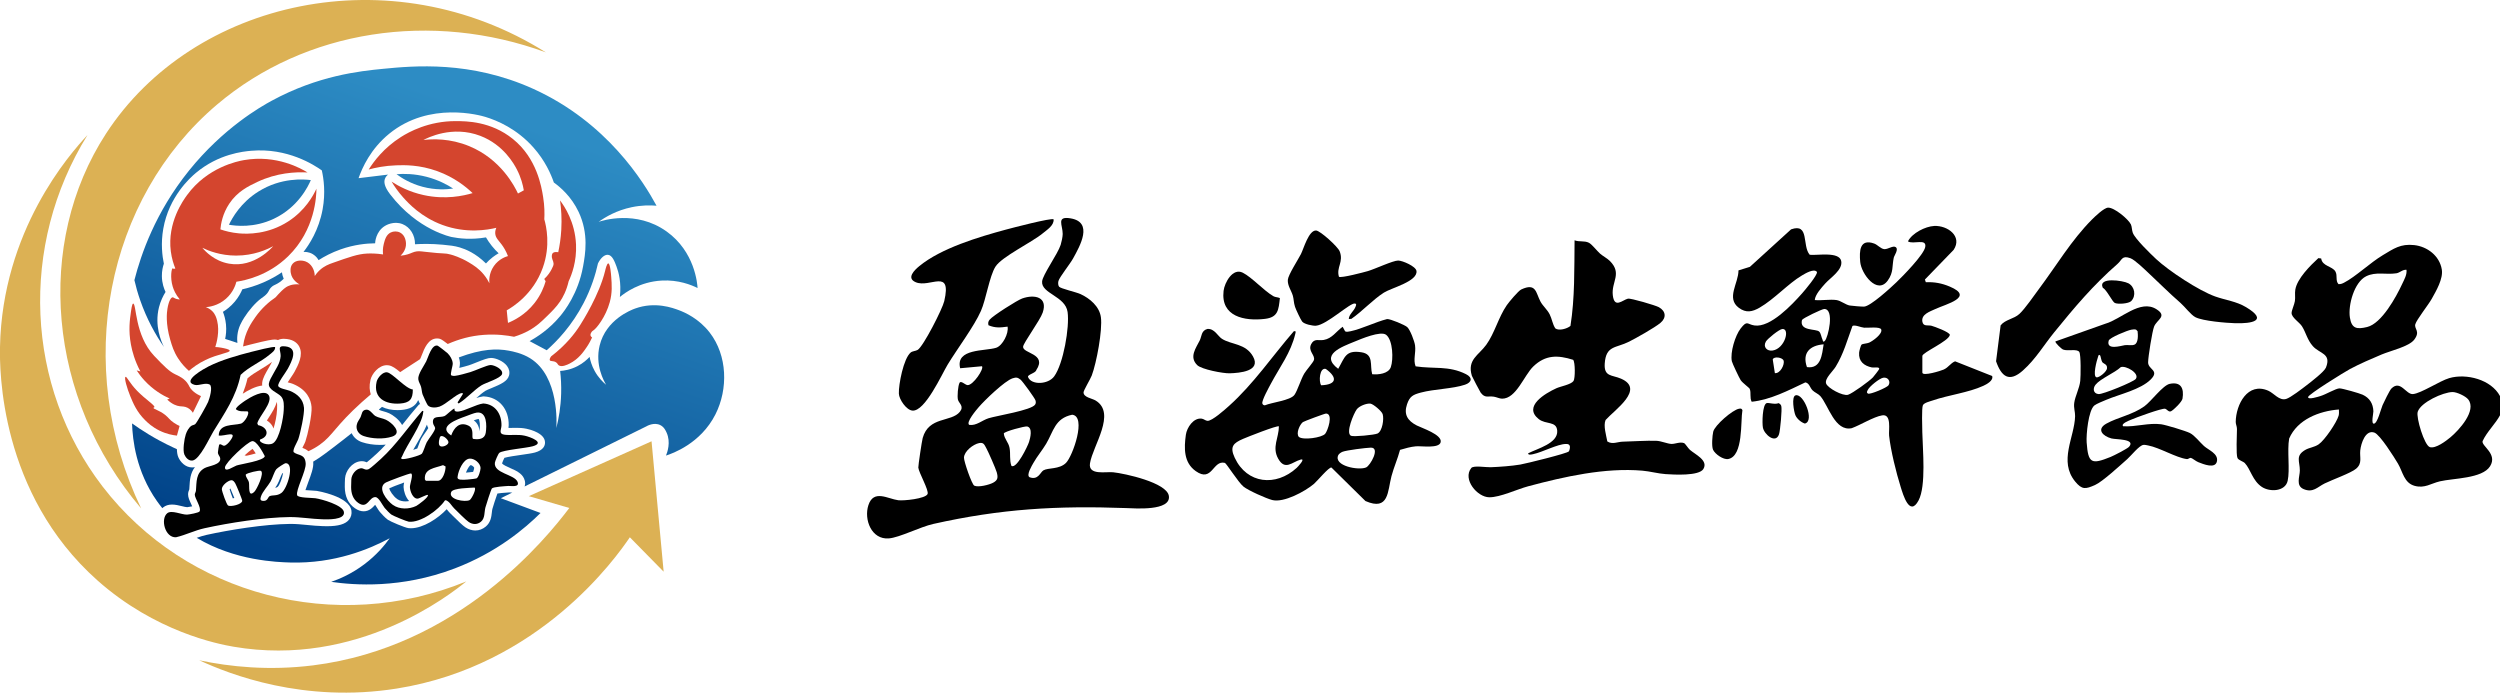 <?xml version="1.0" encoding="utf-8"?>
<!-- Generator: Adobe Illustrator 16.0.0, SVG Export Plug-In . SVG Version: 6.00 Build 0)  -->
<!DOCTYPE svg PUBLIC "-//W3C//DTD SVG 1.1//EN" "http://www.w3.org/Graphics/SVG/1.1/DTD/svg11.dtd">
<svg version="1.1" xmlns="http://www.w3.org/2000/svg" xmlns:xlink="http://www.w3.org/1999/xlink" x="0px" y="0px"
	 width="2026.09px" height="561.352px" viewBox="0 0 2026.09 561.352" enable-background="new 0 0 2026.09 561.352"
	 xml:space="preserve">
<g id="圖層_2" display="none">
	
		<rect x="-952.542" y="-1960.795" display="inline" fill="#3E6DB0" stroke="#000000" stroke-miterlimit="10" width="3856.537" height="4563.569"/>
</g>
<g id="图层_1">
	<g>
		<path d="M1488.289,243.166c3.589,0.507,7.625,3.941,10.84,4.432c2.053,0.313,9.658,0.971,11.563,0.891
			c5.244-0.22,21.656-15.348,26.158-19.652c5.293-5.06,22.338-22.429,23.44-28.708c1.271-7.243-9.7-1.728-14.023-4.52
			c3.274-6.615,14.022-12.111,21.262-12.479c10.797-0.548,23.103,8.338,15.759,19.388l-23.272,24.026l0.732,2.183
			c7.024-0.302,12.991,0.836,19.379,3.519c20.443,8.583-3.106,14.203-11.713,18.225c-4.463,2.085-11.431,4.269-10.467,10.14
			c0.708,4.318,4.655,2.652,7.425,3.407c2.43,0.662,14.681,5.119,14.866,7.394c-0.8,5.064-22.289,14.241-22.289,17.059v13.457
			c0,3.318,15.195-1.458,17.328-2.442c4.035-1.861,5.309-5.038,9.186-6.663l30.045,11.909c1.253,3.666-4.431,6.702-7.138,7.946
			c-12.147,5.582-28.288,7.44-41.119,11.89c-2.124,0.736-6.897,1.822-7.855,3.822c-1.092,2.279-0.563,18.15-0.483,22.019
			c0.278,13.611,3.229,43.37-3.056,55.188c-7.256,13.642-12.562-4.843-14.432-10.821c-3.687-11.783-8.122-29.588-9.429-41.724
			c-0.483-4.48,2.23-17.739-5.622-16.435c-6.918,1.149-17.753,7.914-24.702,10.409c-13.656,2.813-18.714-18.289-25.403-26.021
			c-1.542-1.782-4.694-2.983-6.338-4.69c-2.226-2.312-2.502-5.759-5.807-6.428c-13.919,6.558-28.053,14.044-43.485,15.703
			c-1.778-3.21-0.288-7.242-1.605-10.444c-0.42-1.02-5.733-4.662-7.345-7.088c-1.12-1.687-6.816-13.706-7.145-15.31
			c-1.444-7.065,2.656-20.767,7.151-26.549c5.431-6.985,5.151-3.356,11.131-2.445c12.938,1.971,30.568-16.904,38.61-25.957
			c2.223-2.501,12.772-14.99,12.083-17.419c-2.36-3.104-9.516,1.285-12.247,2.901c-10.979,6.495-22.433,19.249-34.166,26.006
			c-5.965,3.436-10.994,4.559-16.909,0.153c-10.449-7.784-0.226-19.909-0.277-30.304l9.255-2.884l33.372-30.382
			c15.115-5.383,8.749,13.347,15.131,20.616c5.918,0.671,23.878-2.846,25.497,5.049c1.461,7.126-8.646,13.434-12.888,18.163
			c-3.039,3.389-8.274,9.122-8.526,13.47C1476.243,243.713,1482.992,242.417,1488.289,243.166z M1478.837,276.355
			c2.737-2.561,8.207-26.019-0.441-25.941c-1.744,0.016-17.267,7.427-17.997,8.894c-2.321,9.291,11.41,6.954,13.945,9.438
			c1.45,1.421,1.724,4.553,2.626,6.341C1477.333,275.804,1477.256,277.833,1478.837,276.355z M1508.725,279.258
			c0.883-0.735,4.457-0.839,6.074-1.563c3.027-1.354,11.003-7.063,9.828-10.653c-0.833-2.543-10.935-1.219-13.858-1.457
			c-2.599-0.212-7.698-2.632-9.484-1.4c-4.193,11.388-7.192,22.609-13.624,33.078c-2.264,3.685-8.934,9.457-7.753,13.439
			c1.112,3.754,13.704,10.54,17.854,9.223c3.592-1.14,17.259-11.05,20.094-14.056c0.774-0.821,4.775-6.003,5.028-6.649
			c0.882-2.258-4.231-1.099-5.754-1.41c-6.436-1.313-10.983-4.939-10.438-12.018
			C1506.788,284.536,1507.995,279.866,1508.725,279.258z M1444.412,266.639c-2.534,0.23-11.914,7.854-13.244,10.116
			c-2.606,4.434,0.912,8.039,5.452,7.325C1446.612,282.508,1450.916,266.046,1444.412,266.639z M1477.949,279.056
			c-11.153,0.87-17.589,6.949-13.537,18.456C1475.882,299.162,1476.618,287.214,1477.949,279.056z M1438.414,302.371
			c4.173,0.662,8.146-6.846,7.063-10.156c-0.831-2.54-7.877-3.663-8.783-0.92L1438.414,302.371z M1526.269,306.109
			c-3.073,0.503-11.295,7.108-12.575,9.965c-0.517,1.153-1.264,2.005,0.209,2.905c1.604,0.98,15.507-4.9,16.63-6.738
			C1532.461,309.084,1530.076,305.486,1526.269,306.109z"/>
		<path d="M1938.095,314.862c7.381-7.314,11.712,4.922,17.393,4.512c6.514-0.47,21.777-10.687,29.447-12.923
			c13.914-4.056,34.03,1.143,41.155,14.555c3.467,6.526,3.505,8.848,0.194,15.203c-3.794,7.282-10.791,13.612-14.308,21.319
			c-1.005,4.01,12.369,10.268,6.07,20.345c-6.294,10.069-29.813,9.652-40.637,12.206c-7.314,1.726-12.269,5.864-20.389,3.7
			c-8.727-2.326-9.67-11.367-13.628-18.056c-3.014-5.093-14.523-23.448-19.063-25.111c-7.281-2.666-10.891,8.801-11.479,14.365
			c-0.608,5.755,1.855,10.434-3.364,14.87c-4.179,3.553-19.264,8.884-25.504,11.96c-5.806,2.862-9.409,7.815-17.038,4.575
			c-6.588-2.799-3.074-10.142-3.069-15.074c0.007-7.427-3.806-11.897,4.408-16.684c3.271-1.906,7.32-2.119,10.852-4.518
			c4.846-3.291,14.606-17.716,16.167-23.195c0.47-1.65,0.245-3.372,0.235-5.045c-15.887,1.212-33.666,8.063-40.318,23.557
			c-1.751,9.704,0.762,25.459-1.216,34.282c-1.938,8.645-14.312,9.257-20.877,4.935c-7.585-4.994-9.124-14.303-13.814-19.314
			c-1.28-1.368-5.069-2.288-5.962-4.119c-1.288-2.641-0.459-19.175-0.431-23.547c0.013-2.037-1.028-3.912-1.005-5.718
			c0.183-14.271,9.786-32.541,26.325-25.315c4.735,2.068,8.864,8.319,14.53,6.698c3.578-1.023,13.256-8.533,16.735-11.204
			c3.442-2.644,14.207-10.907,15.53-14.235c4.603-11.57-5.099-11.12-10.624-17.36c-4.58-5.173-5.589-11.072-8.825-16.135
			c-2.053-3.213-8.371-7.007-8.403-10.688c-0.019-2.101,2.245-6.795,2.689-9.715c0.458-3.013-0.191-6.122,0.331-9.263
			c1.489-8.96,12.177-19.559,18.673-25.527l2.3,0.294c0.837,6.346,9.087,6.207,11.532,10.561c1.875,3.339-0.156,7.391,2.476,10.201
			c1.732,0.155,3.057-0.404,4.547-1.17c9.221-4.736,21.328-16.286,31.452-22.326c8.836-5.272,14.314-9.315,25.291-8.133
			c10.76,1.158,20.638,8.721,22.459,19.789c1.236,7.512-4.577,17.356-8.257,23.923c-2.633,4.699-12.188,16.741-13.219,20.435
			c-1.078,3.861,4.347,5.646-0.866,12.515c-4.273,5.629-19.294,8.987-26.419,12.005c-8.502,3.602-17.543,7.455-25.667,11.797
			c-4.253,2.273-33.881,20.58-33.938,22.708c-0.067,2.476,8.402-0.352,9.8-0.751c4.453-1.273,12.689-6.256,15.636-6.292
			c2.265-0.027,16.262,3.97,18.755,5.129c5.648,2.625,8.47,7.119,8.722,13.417c0.071,1.771-2.041,10.159,0.414,10.063
			c2.91-0.115,5.78-12.249,7.036-15.024C1932.081,325.79,1936.623,316.32,1938.095,314.862z M1950.321,218.67
			c-3.192-0.361-5.298,2.367-8.222,2.816c-8.504,1.307-16.566-1.503-24.488,2.42c-9.687,4.797-14.738,23.409-13.186,33.384
			c1.413,9.08,5.591,9.774,14.005,7.728c11.775-2.865,23.47-24.291,28.417-34.956
			C1948.517,226.459,1950.757,222.762,1950.321,218.67z M1987.607,317.726c-7.621,0.115-25.736,8.304-28.208,16.012
			c-1.45,4.525,5.364,27.305,9.877,28.643c4.662,1.381,13.015-4.956,16.625-7.956c6.898-5.734,21.554-21.671,14.422-30.727
			C1998.209,321.012,1991.026,317.674,1987.607,317.726z"/>
		<path d="M1140.464,265.082c2.37,2.121,5.882,11.462,6.33,14.761c0.855,6.297-1.655,11.57,0.457,17.045
			c14.612,2.251,26.841-0.698,40.83,6.34c5.574,2.804,4.76,6.651-0.753,8.532c-9.863,3.364-25.113,3.506-35.835,6.398
			c-6.331,1.708-8.984,2.98-11.177,9.473c-2.782,8.238,0.394,13.333,7.895,17.185c3.967,2.038,20.787,7.446,19.36,13.549
			c-1.247,5.335-15.447,2.958-20.08,3.345c-4.264,0.355-8.753,1.694-12.851,2.873c-1.915,7.246-5.011,14.076-6.94,21.333
			c-3.209,12.072-1.896,28.493-21.078,20.146l-27.585-27.177c-2.115-0.413-11.566,11.09-14.23,13.337
			c-7.17,6.048-24.419,15.427-33.757,13.011c-4.821-1.247-19.386-7.717-23.268-10.866c-4.208-3.413-13.904-18.931-15.094-19.233
			c-9.886-2.508-10.125,16.187-23.575,6.693c-9.872-6.968-9.554-18.615-8.048-29.451c0.824-5.935,6.245-14.013,12.856-13.095
			c1.677,0.232,3.075,1.667,4.635,1.779c3.744,0.27,14.271-9.224,17.478-12.095c19.99-17.898,35.092-40.408,52.582-60.56
			c1.891-0.352,1.474,0.713,1.161,2.053c-3.585,15.346-12.606,26.962-19.754,40.397c-1.522,2.86-7.669,13.902-6.96,16.176
			c0.282,0.906,1.115,1.518,2.094,1.435c5.462-2.35,20.678-3.915,23.919-8.462c2.474-3.471,5.129-12.482,7.915-17.219
			c1.638-2.784,7.334-9.117,7.872-11.027c1.159-4.123-5.151-7.269-2.203-12.922c2.523-4.837,6.125-2.636,10.138-3.335
			c6.848-1.193,10.001-6.856,15.359-10.687l1.966,3.684c1.052,0.682,3.106,0.215,4.312-0.033c9.046-1.862,20.395-7.555,29.715-9.899
			C1126.762,258.384,1138.523,263.345,1140.464,265.082z M1123.396,271.359c-4.408-3.496-20.509,3.402-25.794,5.573
			c-9.935,4.081-28.378,10.564-13.071,21.968c5.412-9.326,5.905-15.423,18.844-13.399c10.23,1.6,6.66,10.541,8.693,17.781
			c4.992,0.492,13.208-0.349,15.115-5.795C1129.349,291.306,1128.919,275.74,1123.396,271.359z M1070.736,312.242
			c12.506-0.474,13.518-6.188,3.754-13.244C1069.368,297.641,1068.614,309.304,1070.736,312.242z M1110.643,327.12
			c-3.132-0.4-9.124,1.94-11.116,4.662c-2.358,3.221-9.235,19.141-4.64,21.392c2.011,0.985,19.178-0.69,21.533-1.84
			c3.913-1.91,5.364-11.778,4.137-15.704C1119.787,333.167,1112.951,327.416,1110.643,327.12z M1073.96,351.576
			c2.028-2.373,6.856-16.23,0.713-16.427c-1-0.032-17.97,6.317-18.76,6.93c-2.553,1.976-5.808,9.155-3.27,12.002
			C1055.916,356.886,1071.223,354.778,1073.96,351.576z M1036.464,345.552c-1.049-1.12-25.893,8.75-28.979,10.092
			c-7.846,3.413-11.095,6.186-6.823,15.328c9.957,21.313,33.432,23.559,50.2,8.229c0.697-0.638,7.778-8.005,3.168-6.713
			c-6.869,1.923-12.571,9.181-18.149-0.784C1030.668,362.395,1036.433,354.824,1036.464,345.552z M1110.906,362.783
			c-4.019,0.116-19.473,2.06-22.821,3.333c-1.175,0.447-3.003,1.651-3.519,2.772c-4.014,8.726,16.551,12.558,22.552,9.945
			C1110.585,377.323,1118.876,362.553,1110.906,362.783z"/>
		<path d="M1302.624,357.754c4.065,2.671,8.375,0.295,12.423,0.194c8.402-0.209,19.354-0.968,27.293-0.705
			c3.988,0.132,8.957,2.434,12.31,2.54c2.978,0.094,6.692-1.884,10.103-0.701c1.069,0.371,3.261,4.144,4.824,5.497
			c4.487,3.887,15.082,8.561,10.894,15.52c-3.499,5.813-24.005,4.585-30.595,4.144c-5.979-0.401-12.728-2.27-18.82-2.793
			c-30.288-2.603-63.332,4.839-92.572,12.657c-8.971,2.398-22.628,8.969-31.506,8.913c-9.764-0.062-21.856-14.612-14.606-23.723
			c1.788-2.248,11.838-0.492,15.601-0.632c7.364-0.274,16.911-0.958,24.145-2.169c4.342-0.728,38.133-9.026,39.341-10.665
			c0.624-0.845,1.109-3.396,0.785-4.427c-0.576-1.521-1.792-1.586-3.169-1.585c-6.682,0.003-19.016,6.692-26.59,8.263
			c-0.948,0.196-4.168,1.053-3.996-0.701c7.437-3.843,24.266-8.061,23.544-18.289c-0.57-8.077-9.192-4.812-15.021-9.468
			c-12.856-10.27,5.335-20.834,14.33-24.958c3.41-1.563,11.756-2.95,13.871-5.856c1.448-1.988,1.455-15.47-0.295-17.206
			c-12.444-3.931-22.384-4.094-32.244,5.369c-7.566,7.262-13.854,26.199-25.344,26.136c-2.035-0.011-4.467-1.279-6.672-1.614
			c-4.802-0.728-7.125,1.497-10.716-3.374c-0.592-0.802-6.871-12.83-7.091-13.562c-3.928-13.081,5.5-16.629,11.627-25.071
			c6.859-9.451,9.883-22.31,16.676-32.14c1.812-2.622,9.357-11.636,11.684-12.73c12.207-5.742,11.802,2.671,15.607,9.764
			c1.984,3.698,5.435,6.387,7.463,10.376c1.877,3.691,2.283,7.896,4.574,11.378c2.903,2.224,9.623,0.277,12.275-1.993
			c3.609-22.708,3.075-46.311,3.329-69.386c3.844,1.505,7.951,0.123,11.623,1.993c2.5,1.273,6.512,6.602,9.038,8.804
			c2.42,2.109,5.865,3.832,8.043,6.044c10.057,10.213,0.985,16.735,2.29,27.742c1.304,10.992,7.876,3.782,12.239,2.715
			c2.222-0.543,22.464,5.432,25.103,6.915c5.694,3.199,6.277,8.605,1.157,12.803c-4.82,3.951-19.288,12.071-25.279,15.11
			c-10.732,5.443-18.782,2.903-19.767,17.799c-0.714,10.811,5.888,9.058,13.138,12.186c19.821,8.552-5.163,25.328-12.445,33.529
			C1299.239,344.956,1301.765,352.9,1302.624,357.754z"/>
		<path d="M858.328,232.349c1.312,1.579,13.789,4.36,17.345,5.987c7.551,3.456,15.324,9.991,16.522,18.708
			c1.439,10.477-3.531,37.028-7.403,47.296c-1.105,2.93-6.654,12.024-6.654,13.688c0.001,3.995,6.926,4.859,9.696,6.516
			c17.196,10.284-2.218,36.661-4.47,50.931c-1.575,9.984,12.834,6.647,18.763,7.268c9.285,0.971,43.565,8.344,45.167,19.201
			c1.828,12.391-27.485,10.081-34.826,9.816c-55.895-2.013-101.191,0.556-156.092,12.862c-10.728,2.404-27.362,11.038-36.044,11.727
			c-14.062,1.116-20.351-15.302-16.548-26.945c4.247-13.003,15.713-5.105,24.19-3.991c4.252,0.559,22.039-1.184,23.755-5.024
			c1.305-2.919-7.161-17.453-7.495-21.442c-0.121-1.442,2.869-21.536,3.549-23.979c4.913-17.66,23.209-12.693,30.089-21.191
			c3.715-4.589-0.669-6.775-1.501-9.776c-0.716-2.584,0.027-11.5,1.278-13.761c1.145-2.069,4.565,1.706,6.421,1.869
			c4.507,0.395,13.684-13.333,11.758-15.294l-17.678,1.631c-3.961-16.177,20.21-13.732,29.144-16.588
			c5.272-1.686,10.379-11.765,9.274-17.142c-5.698,0.793-10.007,1.231-15.468-1.117c-0.45-1.812-0.251-3.08,0.97-4.558
			c2.653-3.21,22.261-15.698,26.375-17.149c10.114-3.569,20.888-1.179,16.616,11.412c-2.178,6.419-15.592,24.459-15.898,27.637
			c-0.545,5.655,19.639,5.481,10.706,18.942c-0.494,2.56-7.485,3.703-6.695,5.711c2.622,6.662,16.285,6.138,21.185-0.572
			c7.429-10.174,12.558-39.811,10.868-52.118c-1.78-12.968-21.539-14.926-20.662-24.828c0.48-5.426,12.668-22.182,15.041-29.62
			c0.713-2.236,1.628-6.518,1.648-8.801c0.063-7.14-5.532-14.684,6.412-12.681c18.515,3.105,7.75,22.102,1.979,32.538
			c-2.519,4.554-10.835,14.837-11.842,18.234C857.407,229.077,857.485,231.334,858.328,232.349z M785.54,344.346
			c5.816,0.82,10.277-3.708,15.679-5.404c6.433-2.02,34.793-6.461,37.686-11.06c0.739-1.175,0.622-2.114,0.292-3.385
			c-0.435-1.671-10.535-15.646-12.183-16.884c-2.384-1.791-3.397-1.958-6.339-1.025c-6.401,2.03-22.64,17.757-27.455,23.335
			C791.436,331.991,782.472,342.507,785.54,344.346z M863.929,375.134c5.435-5.428,16.87-37.851,4.98-39.019
			c-14.001,2.912-15.081,13.434-21.046,23.502c-3.126,5.276-7.41,10.288-10.349,15.552c-1.189,2.131-5.963,9.812-3.168,11.565
			c7.062,2.676,8.723-4.031,11.272-5.548C849.399,378.936,858.504,380.552,863.929,375.134z M819.692,377.551
			c4.18,2.807,13.22-16.024,14.274-19.383c0.997-3.178,3.183-11.438-1.522-12.544c-1.787-0.42-18.438,4.037-18.928,5.66
			c0.44,4.554,3.801,7.05,4.67,11.716C819.099,367.899,817.958,372.772,819.692,377.551z M793.487,359.094
			c-4.732,0.947-12.042,6.565-12.251,11.75c-0.12,2.987,6.361,21.793,8.361,22.755c3.226,1.552,12.04-0.653,15.253-2.379
			c3.956-2.124,4.079-4.321,2.931-8.521c-0.74-2.707-6.946-16.875-8.455-19.509C797.729,360.404,797.247,358.341,793.487,359.094z"
			/>
		<path d="M1747.415,209.963c10.252,9.564,34.504,25.552,47.812,30.297c8.586,3.062,17.089,3.896,25.088,8.697
			c18.27,10.968,4.7,13.397-8.794,12.995c-7.303-0.218-26.22-1.756-32.292-4.882c-3.643-1.875-8.61-8.551-12.073-11.566
			c-9.748-8.49-17.288-16.239-26.607-24.895c-3.198-2.969-10.475-10.063-13.994-11.343c-6.928-2.521-6.646,1.296-10.494,4.66
			c-19.832,17.338-34.567,34.882-51.134,55.239c-8.501,10.446-15.019,21.752-25.477,31.083c-11.072,9.878-17.4,5.131-21.764-7.46
			l3.699-29.125c3.822-4.772,10.752-5.1,15.23-9.259c4.687-4.354,11.778-14.813,15.932-20.368
			c13.966-18.676,26.198-39.376,42.748-56.018c2.578-2.592,9.851-9.581,13.13-9.732c5.065-0.235,16.549,9.385,18.537,13.59
			c0.896,1.894,0.717,4.667,1.564,6.874C1730.419,193.678,1743.073,205.912,1747.415,209.963z"/>
		<path d="M1725.479,362.086c5.575-6.533-10.51-5.751-14.278-6.754c-6.901-1.837-12.511-7.323-4.098-12.022
			c9.108-5.088,21.177-7.129,30.751-14.011c5.522-3.969,14.967-17.064,20.61-18.222c9.148-1.875,11.665,3.735,10.32,11.988
			c-0.425,2.606-7.148,9.147-9.265,10.211c-1.971,0.99-3.228-1.593-4.848-2.003c-2.433-0.615-24.056,7.29-27.814,8.979
			c-1.477,0.664-8.213,3.116-6.194,5.205c10.201,0.684,20.566-2.965,30.777-1.611c3.798,0.503,19.881,5.374,23.32,7.089
			c3.874,1.933,8.021,7.468,11.425,10.526c3.714,3.337,11.588,6.106,10.543,12.212c-1.145,6.692-11.147,2.458-15.205,0.874
			c-1.923-0.75-4.761-3.185-5.858-3.417c-1.262-0.268-2.028,1.106-3.492,0.914c-8.56-1.123-21.926-9.249-31.18-11.016
			c-1.298-0.248-2.509-0.581-3.86-0.461c-3.383,0.299-10.001,8.775-13.074,11.474c-5.971,5.242-20.053,18.339-26.225,21.058
			c-7.571,3.335-10.432,3.964-15.99-2.769c-13.679-16.57-0.541-35.98-0.112-53.018c0.088-3.496-1.254-6.623-0.708-10.761
			c0.722-5.473,4.25-11.789,4.891-17.885c0.381-3.628,0.659-21.394-0.803-23.451c-1.972-2.775-9.264-0.351-13.244-1.964
			c-1.191-0.483-6.367-5.388-6.127-6.52l40.532-14.378c12.566-3.479,28.208-20.117,41.396-11.742
			c9.085,5.77,0.348,8.367-1.906,14.043c-1.544,3.889-4.815,24.568-4.855,28.986c-0.054,5.974,9.57,6.379,2.159,13.868
			c-8.178,8.262-25.386,12.026-35.91,16.454c-2.375,1-8.057,3.27-9.749,4.608c-4.917,3.889-6.751,23.729-6.306,29.947
			c1.233,17.216,3.914,18.048,19.408,11.808C1713.007,369.323,1724.183,363.605,1725.479,362.086z M1727.209,267.215
			c-2.919,0.494-17.578,6.37-18.25,8.851c-2.188,8.073,9.884,4.159,13.042,3.673c2.491-0.383,5.779,0.553,7.964-0.486
			c3.12-1.484,2.753-7.925,2.413-10.848l-1.269-1.278C1729.793,266.792,1728.516,266.994,1727.209,267.215z M1702.064,288.11
			c-1.315-1.294-1.441,0.283-1.765,1.173c-0.969,2.659-4.554,15.859-1.154,16.534c1.985,0.395,8.521-4.728,8.456-7.495
			c0.324-3.167-2.898-3.474-3.875-4.906C1702.973,292.311,1702.393,288.434,1702.064,288.11z M1718.739,297.55
			c-4.974,4.708-16.384,9.223-20.415,14.223c-2.438,3.023-1.902,7.255,2.476,7.612c3.381,0.276,28.265-9.873,30.081-12.248
			C1734.353,302.597,1722.829,295.978,1718.739,297.55z"/>
		<path d="M853.903,177.765c0.309,5.016-5.241,8.378-8.839,11.354c-8.912,7.37-33.239,18.946-38.306,26.987
			c-4.891,7.761-7.619,26.49-11.769,35.873c-5.604,12.67-19.245,30.77-26.959,43.486c-4.702,7.75-18.352,38.223-28.58,37.296
			c-4.973-0.451-10.797-9.122-10.974-13.774c-0.279-7.332,3.755-28.38,9.551-33.271c1.428-1.206,4.018-1.175,5.66-2.127
			c4.539-2.633,20.125-33.243,21.577-39.54c6.271-27.211-11.578-10.456-23.106-15.318c-7.886-3.327-0.998-9.878,2.932-13.099
			c17.737-14.535,47.932-23.52,70.006-29.509C819.921,184.813,852.365,176.313,853.903,177.765z"/>
		<path d="M1085.135,224.312c1.856,1.18,20.028-3.618,23.435-4.614c5.795-1.693,20.335-8.549,24.524-8.549
			c3.494,0,14.352,4.696,14.865,8.416c1.171,8.491-20.233,13.666-26.404,17.58c-8.848,5.612-17.532,15.182-26.344,21.254
			l-2.111,0.126c0.133-3.851,4.189-6.299,5.561-10.162c0.36-1.013,0.907-2.178-0.641-2.396
			c-4.011-0.566-22.696,17.217-31.438,17.989c-2.728,0.241-9.646-1.244-11.286-3.371c-1.249-1.62-5.073-9.777-5.777-11.941
			c-1.117-3.43-0.936-6.181-1.762-9.006c-1.233-4.22-4.388-8.162-4.061-12.851c0.278-3.978,8.27-16.27,10.62-20.867
			c2.223-4.35,6.266-19.324,12.271-19.119c3.304,0.112,17.571,13.042,19.082,16.792
			C1089.186,212.33,1082.779,216.613,1085.135,224.312z"/>
		<path d="M1037.269,241.582c-1.077,9.491-1.346,15.565-12.135,16.847c-16.563,1.968-35.936-1.817-33.504-22.68
			c0.789-6.761,7.423-18.813,15.504-14.771c7.536,3.769,17.13,14.649,24.906,19.091
			C1033.547,240.929,1035.674,240.834,1037.269,241.582z"/>
		<path d="M970.26,295.903c-6.72-6.645-1.014-13.763,2.122-20.148c1.546-3.147,1.103-7.85,6.13-9.16
			c5.747-0.491,8.434,5.831,11.776,7.972c7.681,4.92,19.211,3.645,25.196,14.317c6.741,12.019-10.812,13.406-18.988,13.65
			C991.277,302.69,973.769,299.372,970.26,295.903z"/>
		<path d="M1536.256,200.221c2.775,1.77-1.085,6.796-1.481,8.601c-1.502,6.845-0.011,11.775-4.838,18.496
			c-8.566,11.923-21.473-5.363-22.359-15.066c-0.807-8.838-0.449-19.077,11.319-14.882c2.742,0.977,5.315,4.248,8.125,4.534
			C1529.956,202.201,1534.086,198.837,1536.256,200.221z"/>
		<path d="M1409.382,331.248c1.439-0.235,2.008-0.287,2.742,1.141c-1.625,9.22,0.871,37.164-11.443,39.614
			c-3.979,0.792-10.754-3.962-12.367-7.519c-1.274-2.81-0.592-11.503,0.141-14.626
			C1389.675,344.657,1404.166,332.098,1409.382,331.248z"/>
		<path d="M1727.196,244.019c-2.052,2.098-10.802,2.709-13.294,1.501c-2.044-0.991-6.513-10.636-9.702-12.247
			c-4.188-8.997,16.268-5.979,20.633-3.724C1730.16,232.301,1731.348,239.773,1727.196,244.019z"/>
		<path d="M1431.818,326.682c1.633-0.478,6.789,1.393,9.536,0.033c1.059,0.409,1.932,1.208,2.259,2.307
			c0.771,2.59-0.852,20.005-1.834,22.924c-2.686,7.984-11.9,0.318-13.057-5.37C1428.036,343.205,1428.23,327.732,1431.818,326.682z"
			/>
		<path d="M1455.175,320.395c6.527-1.937,15.77,21.01,7.543,22.866c-3.037-0.929-6.45-3.876-7.687-6.796
			C1453.876,333.733,1451.662,321.437,1455.175,320.395z"/>
	</g>
	<linearGradient id="SVGID_1_" gradientUnits="userSpaceOnUse" x1="557.364" y1="358.761" x2="557.364" y2="358.761">
		<stop  offset="0" style="stop-color:#2D8CC4"/>
		<stop  offset="1" style="stop-color:#004288"/>
	</linearGradient>
	<path fill="url(#SVGID_1_)" d="M557.364,358.761"/>
	<g>
		<path d="M415.289,201.526"/>
		<path d="M501.404,262.72"/>
		<path d="M430.185,196.524"/>
		<path fill="#DCB154" d="M442.395,42.454C316.6-36.542,156.306-0.012,85.88,108.357c-57.593,88.623-47.768,214.03,28.541,303.737
			C58.746,296.252,86.095,160.79,176.006,84.646C247.595,24.019,349.922,8.556,442.395,42.454z"/>
		<path fill="#DCB154" d="M70.903,109.447c-55.482,89.446-50.308,203.517,12.259,284.872
			c67.656,87.97,189.012,120.256,294.726,76.883c-12.555,10.271-88.244,70.166-188.596,52.92
			c-12.577-2.162-63.41-12.042-110.382-53.793C-0.457,399.785-0.358,299.092,0,281.193C1.886,186.982,56.247,125.122,70.903,109.447
			z"/>
		<path fill="#DCB154" d="M161.475,535.123c24.746,11.427,84.64,34.895,160.038,22.91c115.86-18.416,177.771-106.15,188.936-122.598
			c9.13,9.293,18.261,18.586,27.392,27.879c-3.269-35.226-6.539-70.452-9.808-105.678c-33.162,14.821-66.324,29.642-99.485,44.462
			c10.943,3.195,21.887,6.391,32.831,9.587c-18.75,24.849-89.817,112.776-207.637,127.547
			C218.024,543.709,186.441,540.406,161.475,535.123z"/>
		<linearGradient id="SVGID_2_" gradientUnits="userSpaceOnUse" x1="385.924" y1="88.078" x2="256.823" y2="460.9">
			<stop  offset="0" style="stop-color:#2D8CC4"/>
			<stop  offset="1" style="stop-color:#004288"/>
		</linearGradient>
		<path fill="url(#SVGID_2_)" d="M532.078,166.723c-10.365-19.155-40.015-67.58-99.816-94.679
			c-51.013-23.116-97.315-18.637-121.593-16.288c-19.168,1.854-52.853,5.456-90.568,25.94c-8.95,4.861-39.165,22.099-66.885,56.506
			c-27.349,33.947-39.02,68.16-44.283,88.845c1.173,5.098,2.689,10.519,4.652,16.174c5.419,15.616,12.592,28.266,19.284,37.971
			c-2.238-4.499-7.779-17.194-4.023-32.148c1.292-5.143,3.368-9.299,5.327-12.421c-1.194-2.517-2.921-7.023-2.976-12.857
			c-0.04-4.258,0.824-7.731,1.608-10.055c-1.289-6.23-2.59-16.333-0.469-28.354c4.596-26.043,21.773-41.347,26.484-45.281
			c18.376-15.344,38.252-17.325,44.879-17.891c29.365-2.51,50.818,11.453,57.133,15.916c1.502,6.736,3.102,17.992,0.642,31.503
			c-3.09,16.973-10.999,28.777-15.501,34.572c1.179-0.078,4.387-0.133,7.654,1.869c2.61,1.6,3.974,3.726,4.558,4.783
			c4.563-2.918,10.519-6.132,17.83-8.714c11.111-3.924,21.021-4.86,27.998-4.939c0.018-0.672,0.406-9.452,7.977-14.103
			c0.738-0.453,7.135-4.239,14.164-1.469c6.208,2.446,10.322,8.988,10.188,16.355c5.335-0.332,13.121-0.515,22.522,0.368
			c5.62,0.528,9.346,0.896,13.774,2.212c4.771,1.417,12.828,4.667,21.215,12.97c1.42-1.589,3.244-3.377,5.53-5.128
			c1.663-1.273,3.269-2.296,4.726-3.117c-1.723-1.618-3.604-3.585-5.491-5.938c-1.97-2.458-3.532-4.822-4.765-6.932
			c-12.122,2.063-21.828,0.882-27.75-0.302c0,0-27.517-5.342-49.971-34.688c-4.866-6.359-5.004-10.049-4.205-12.385
			c0.588-1.719,1.741-2.872,2.509-3.518c-7.948,0.967-15.896,1.933-23.843,2.899c2.943-8.4,9.709-23.696,24.868-36.046
			c32.672-26.618,73.97-14.813,77.967-13.598c9.399,2.856,25.321,9.505,38.833,24.706c9.51,10.697,14.242,21.598,16.609,28.445
			c5.275,3.807,14.141,11.346,20.022,23.74c8.437,17.782,5.436,34.4,3.649,44.291c-3.985,22.066-15.234,36.276-18.584,40.287
			c-8.861,10.609-18.507,16.833-24.747,20.224c4.616,2.471,9.232,4.942,13.848,7.414c8.522-7.527,20.498-20.019,29.99-38.381
			c6.222-12.036,9.632-23.22,11.578-32.028c2.141-4.338,5.259-7.229,8.115-6.95c3.414,0.334,5.26,5.085,6.888,9.435
			c1.812,4.84,4.016,13.152,2.746,24.732c4.104-3.367,16.087-12.291,33.815-13.288c13.753-0.773,24.259,3.602,29.158,6.033
			c-0.193-3.368-2.136-29.432-25.136-45.849c-24.807-17.706-52.39-8.688-55.025-7.775c5.227-3.777,14.341-9.299,26.879-11.893
			C519.999,166.262,526.93,166.284,532.078,166.723z"/>
		<linearGradient id="SVGID_3_" gradientUnits="userSpaceOnUse" x1="260.127" y1="44.516" x2="131.026" y2="417.337">
			<stop  offset="0" style="stop-color:#2D8CC4"/>
			<stop  offset="1" style="stop-color:#004288"/>
		</linearGradient>
		<path fill="url(#SVGID_3_)" d="M251.917,145.945c-5.531-0.687-24.016-2.278-42.43,9.25c-14.484,9.068-21.331,21.5-23.93,26.946
			c5.484,0.949,20.252,2.75,36.325-4.826C241.915,167.874,249.985,150.461,251.917,145.945z"/>
		<linearGradient id="SVGID_4_" gradientUnits="userSpaceOnUse" x1="366.978" y1="81.517" x2="237.878" y2="454.339">
			<stop  offset="0" style="stop-color:#2D8CC4"/>
			<stop  offset="1" style="stop-color:#004288"/>
		</linearGradient>
		<path fill="url(#SVGID_4_)" d="M321.36,141.186c5.696-0.461,14.334-0.491,24.373,2.119c9.575,2.488,16.832,6.445,21.519,9.49
			c-5.231,0.759-14.208,1.381-24.777-1.421C332.617,148.762,325.499,144.265,321.36,141.186z"/>
		<linearGradient id="SVGID_5_" gradientUnits="userSpaceOnUse" x1="271.404" y1="48.421" x2="142.304" y2="421.242">
			<stop  offset="0" style="stop-color:#2D8CC4"/>
			<stop  offset="1" style="stop-color:#004288"/>
		</linearGradient>
		<path fill="url(#SVGID_5_)" d="M228.526,220.673c0.086,0.816,0.245,1.771,0.535,2.816c0.257,0.929,0.565,1.74,0.87,2.425
			c-2.354,2.343-4.531,3.667-6.15,4.455c-1.314,0.64-2.717,1.148-4.119,2.607c-1.114,1.161-1.495,2.159-2.031,3.124
			c-1.621,2.918-3.962,4.266-5.808,5.616c-4.862,3.556-10.438,10.161-13.865,15.632c-2.111,3.372-4.849,7.85-5.563,14.277
			c-0.289,2.596-0.167,4.785,0,6.301c-3.307-1.088-6.613-2.175-9.92-3.263c0.604-2.795,1.155-6.876,0.67-11.752
			c-0.423-4.253-1.497-7.721-2.474-10.189c2.57-1.563,6.179-4.163,9.604-8.236c3.13-3.722,5.003-7.362,6.117-10.012
			c4.901-1.098,10.788-2.826,17.184-5.614C219.561,226.252,224.547,223.343,228.526,220.673z"/>
		<path fill="#D4452E" d="M446.628,288.831c12.26-9.396,19.404-18.776,23.613-25.464c2.014-3.199,15.453-24.549,20.11-43.636
			c0.384-1.571,1.485-6.315,2.631-6.254c1.564,0.083,2.238,9.068,2.364,10.747c0.5,6.676,0.96,12.809-1.153,20.598
			c-3.261,12.019-10.879,21.459-13.237,22.893c-0.201,0.122-1.398,0.814-2.028,2.175c-0.19,0.411-0.649,1.402-0.215,2.407
			c0.298,0.69,0.872,1.051,1.137,1.195c-0.896,1.994-2.268,4.716-4.293,7.726c-2.416,3.592-6.62,9.833-14.037,13.501
			c-1.831,0.906-6.382,3.096-8.747,1.307c-0.919-0.695-0.82-1.47-2.111-2.35c-2.19-1.492-4.39-0.567-5.027-1.672
			C445.365,291.538,445.343,290.658,446.628,288.831z"/>
		<path fill="#D4452E" d="M101.733,305.443c1.035-0.48,3.022,4.735,9.488,11.396c6.642,6.84,14.694,11.784,13.894,13.167
			c-0.186,0.322-0.668,0.207-0.756,0.507c-0.28,0.949,4.724,1.96,9.396,5.662c3.22,2.552,3.392,3.911,7.295,6.537
			c1.789,1.203,3.391,2.003,4.491,2.5c-0.715,2.607-1.43,5.215-2.146,7.823c-3.349-0.348-8.462-1.282-14.076-4.022
			c-5.927-2.893-9.604-6.43-11.529-8.312c-6.865-6.713-9.814-13.763-12.199-19.573C102.927,314.64,100.428,306.048,101.733,305.443z
			"/>
		<path fill="#D4452E" d="M162.901,320.994L162.901,320.994L162.901,320.994c0,0-5.247-1.973-8.4-6.105
			c-0.945-1.239-1.12-1.909-1.758-3.04c-2.919-5.174-8.43-7.405-10.756-8.51c-4.775-2.268-8.904-6.385-17.024-14.921
			c-15.937-16.753-14.284-42.654-17.059-42.366c-0.341,0.036-0.903,0.483-1.706,6.088c-0.999,6.98-2.231,15.587-0.07,27.162
			c0.992,5.312,3.042,13.086,7.642,21.718c-1.006-0.278-2.011-0.555-3.017-0.833c1.685,2.597,3.775,5.395,6.368,8.206
			c7.061,7.655,14.771,12.076,20.377,14.612c-0.67,0.269-1.341,0.537-2.011,0.805c4.105,3.938,7.647,5.105,10.188,5.414
			c1.977,0.24,3.974,0.035,6.364,1.273c2.132,1.104,3.476,2.785,4.282,4.045C161.48,323.992,162.9,321.045,162.901,320.994z"/>
		<path fill="#D4452E" d="M233.752,179.36c-16.52,10.742-33.322,10.36-39.95,9.786c-6.424-0.557-11.638-2.016-15.191-3.246
			c0.435-4.707,1.852-12.75,7.147-20.751c6.533-9.869,15.329-14.17,22.788-17.699c15.75-7.453,30.841-8.207,40.668-7.688
			c-4.954-3.054-25.054-14.651-51.563-9.999c-4.973,0.873-29.555,5.719-46.023,28.302c-2.959,4.057-16.197,22.209-13.192,45.645
			c0.748,5.829,2.317,10.558,3.658,13.854c-0.33,0.178-0.765,0.335-1.246,0.271c-0.564-0.075-0.795-0.402-0.943-0.385
			c-0.844,0.101-2.161,7.325,0.061,14.772c0.77,2.58,2.325,6.397,5.75,10.448c-0.599,0-1.574-0.053-2.704-0.389
			c-1.835-0.545-2.363-1.327-3.065-1.327c-1.419,0-3.262,3.181-4.258,9.398c-0.443,2.771-1.602,11.65,2.301,25.06
			c1.405,4.828,2.813,9.534,6.344,15.017c3.017,4.686,6.334,7.998,8.796,10.135c2.922-2.526,7.37-5.911,13.351-8.793
			c10.396-5.01,19.83-5.808,19.679-7.576c-0.096-1.125-4.012-1.881-6.77-2.413c-1.975-0.381-3.666-0.501-4.897-0.535
			c0.991-3.116,3.687-12.521,1.507-21.245c-0.559-2.235-1.405-5.446-4.251-8.115c-1.781-1.671-3.687-2.513-4.96-2.95
			c2.373-0.166,9.724-0.982,16.329-6.792c5.904-5.193,7.855-11.423,8.475-13.821c7.031-1.058,25.738-4.84,41.939-20.626
			c22.104-21.538,22.885-49.185,22.927-54.748C253.963,158.372,247.511,170.413,233.752,179.36z M185.702,213.697
			c-12.123-2.097-19.445-10.151-21.7-12.852c5.049,2.445,14.687,6.286,27.32,6.298c14.337,0.015,25.028-4.908,30.063-7.641
			C220.729,200.295,206.229,217.248,185.702,213.697z"/>
		<g>
			<path d="M404.741,366.958c-0.977,0.719-3.525,6.763-3.681,8.113c-0.983,8.509,15.576,9.349,18.277,15.21
				c2.303,4.998-5.264,3.42-7.248,3.549c-2.562,0.167-12.114,0.692-13.413,1.998c-0.698,0.701-4.766,13.5-5.292,15.492
				c-0.988,3.74-0.201,8.616-3.585,11.474c-3.029,2.558-6.717,2.384-9.912,0.255c-2.618-1.745-9.075-8.425-11.826-11.072
				c-2.153-2.073-3.589-5.426-6.707-6.591l-0.802,0.2c-5.062,7.755-19.882,18.273-29.252,17.217
				c-1.655-0.187-12.594-4.706-14.114-5.773c-1.436-1.009-4.272-3.977-5.446-5.4c-1.913-2.318-4.746-8.733-7.54-8.762
				c-5.231-0.056-6.2,9.995-13.783,4.765c-4.414-3.044-5.832-7.729-5.852-12.872c-0.006-1.624,0.055-4.926,0.169-6.452
				c0.283-3.797,3.683-8.265,7.556-8.779c2.566-0.341,3.475,2.016,6.618,0.646c1.352-0.589,8.192-6.783,9.808-8.268
				c12.569-11.549,22.273-26.045,33.459-38.848c1.353-0.227,0.875,0.464,0.768,1.367c-1.186,9.974-13.022,25.547-17.249,35.779
				c-0.307,0.744-1.109,0.995-0.123,1.708c1.715,0.971,15.1-2.725,16.316-4.208c1.268-1.547,2.751-6.956,3.971-9.283
				c1.429-2.725,7.179-9.509,6.768-11.665c-0.265-1.388-1.613-2.408-1.752-4.375c-0.421-5.933,5.526-3.667,9.32-5.172
				c1.645-0.653,7.395-6.734,8.195-5.963c-0.418,2.203,1.246,2.474,3.144,2.289c5.249-0.513,14.24-5.76,20.078-6.542
				c9.746,0.492,14.995,8.606,14.805,17.812c-0.071,3.449-2.743,6.914,2.66,7.531c5.366,0.613,10.381-0.474,16.121,0.758
				c4.392,0.942,17.183,5.628,6.52,8.589C426.444,363.148,407.833,364.683,404.741,366.958z M386.33,334.393
				c-2.136,0.3-6.741,2.195-9.042,3.029c-6.215,2.252-23.268,8.112-11.616,15.504c2.274-6.341,6.758-11.5,14-7.954
				c5.113,2.504,2.127,9.577,3.755,10.702c4.475,0.776,9.415,0.256,10.234-4.906C394.551,345.16,394.775,333.208,386.33,334.393z
				 M357.032,353.631c-0.952,0.583-2.054,6.247-0.751,7.48c1.526,1.982,6.95-0.177,7.162-2.559
				C363.616,356.602,359.193,352.308,357.032,353.631z M380.311,371.716c-5.06,0.689-8.784,9.708-9.394,14.189
				c-0.126,0.928-0.373,1.542,0.486,2.254c1.375,1.14,7.33,0.537,9.345,0.296c1.356-0.161,4.283-0.408,5.309-0.719
				c1.767-0.534,3.325-6.339,3.391-8.104C389.61,375.336,384.231,371.182,380.311,371.716z M345.183,389.665h9.646
				c4.067,0,6.486-8.216,6.254-11.656l-2.033-1.046c-6.345,2.413-15.658,2.634-14.687,11.702L345.183,389.665z M346.687,401.11
				c-0.573-0.549-6.827,2.918-8.181,3.001c-3.941,0.239-6.212-6.166-6.302-9.361c-0.066-2.377,3.059-10.511,0.873-11.045
				c-1.049-0.257-18.361,6.256-20.31,7.304c-7.692,4.133,1.006,14.938,5.627,18.191c5.382,3.789,13.101,3.624,18.877,0.868
				C338.669,409.4,348.143,402.504,346.687,401.11z M384.61,395.145c-3.618,0.282-17.44,0.307-18.917,3.562
				c-2.812,6.196,11.39,8.465,14.891,6.603C382.189,404.455,386.365,396.167,384.61,395.145z"/>
			<path d="M135.546,415.944c3.493-2.847,11.622,1.251,16.013,1.122c1.645-0.048,9.521-1.496,10.169-2.567
				c1.775-2.935-3.891-10.641-3.868-13.646c0.008-0.987,0.858-2.099,0.948-3.219c0.563-7.006-0.14-14.385,7.072-18.298
				c3.507-1.902,13.573-2.567,12.549-8.13c-0.275-1.492-1.786-2.541-1.818-4.577c-0.009-0.617,0.793-5.799,0.95-6.063
				c0.868-1.463,2.628,0.595,3.882,0.672c1.67,0.102,3.958-2.524,4.972-3.877c6.887-9.19-4.207-3.626-9.152-4.387
				c0.189-9.786,11.751-7.955,17.952-9.651c3.042-0.832,7.533-8.608,5.446-9.921c-3.33-0.233-6.644,0.538-9.465-1.713
				c-0.21-1.729,5.947-5.93,7.57-7.014c3.772-2.519,15.612-9.711,19.058-4.294c3.543,5.57-7.907,17.037-9.292,22.68l0.642,1.507
				c7.885,1.474,9.679,8.969,1.735,11.586c-1.987,2.277,6.395,5.54,10.383,3.067c5.331-3.305,8.406-20.772,8.656-26.861
				c0.151-3.688,0.461-8.179-2.185-11.123c-2.736-3.044-10.533-5.267-9.854-10.375c0.583-4.384,7.226-12.841,8.685-18
				c0.394-1.392,0.817-2.784,0.862-4.25c0.141-4.642-3.398-8.828,4.03-7.873c10.732,1.38,4.889,12.273,1.751,18.125
				c-1.59,2.966-8.179,11.326-7.764,13.831c0.355,2.144,7.154,3.111,9.356,4.02c6.226,2.567,10.938,6.791,11.55,13.828
				c0.417,4.816-2.938,20.619-4.694,25.591c-0.756,2.139-5.186,9.121-3.475,10.471c3.556,2.804,8.973,1.085,9.536,8.897
				c0.445,6.18-8.269,21.884-6.906,25.878c0.758,2.222,11.75,2.005,14.733,2.419c4.998,0.694,22.287,5.554,23.161,11.15
				c1.039,6.654-13.584,6.009-17.383,5.909c-8.787-0.232-17.827-1.882-26.636-1.801c-20.387,0.188-48.848,4.621-68.909,9.035
				c-8.081,1.778-15.168,5.452-23.146,7.331C133.725,435.943,129.846,420.588,135.546,415.944z M204.396,357.525
				c-4.059,0.597-21.809,17.429-22.057,21.186c-0.307,4.638,7.167-0.74,9.381-1.464c3.698-1.21,22.201-3.821,22.898-7.561
				C213.131,366.748,207.921,357.007,204.396,357.525z M231.543,375.4c-1.041-0.006-6.778,3.865-7.596,4.869
				c-1.78,2.185-3.042,7.093-4.663,9.928c-2.199,3.847-6.536,8.116-7.884,12.427c-0.699,2.238-0.324,3.343,2.368,3.332
				c3.261-0.013,3.35-3.171,4.75-3.842c2.398-1.148,5.756,0.103,9.488-2.57C232.962,395.996,239.065,375.444,231.543,375.4z
				 M211.457,381.601c-1.151-0.723-11.708,1.773-12.311,3.056c0.068,2.395,2.096,3.992,2.595,6.332
				c0.606,2.849-1.028,12.722,4.358,7.596C208.134,396.648,214.401,383.452,211.457,381.601z M187.259,389.211
				c-2.688,0.385-7.468,4.199-7.481,7.195c-0.007,1.672,3.918,12.756,5.101,13.325c2.321,1.115,11.141-0.885,11.438-3.819
				c0.095-0.933-4.795-12.733-5.593-14.066C189.95,390.552,188.949,388.969,187.259,389.211z"/>
			<path d="M222.968,281.319c0.264,2.792-2.774,4.649-4.775,6.321c-7.123,5.953-16.414,9.567-23.183,16.159
				c-3.726,18.045-13.035,30.988-22.298,46.214c-3.067,5.042-10.869,22.46-16.769,23.241c-2.977,0.394-5.433-2.339-6.512-4.842
				c-1.473-3.417-0.094-12.726,1.146-16.413c0.833-2.478,2.342-5.393,4.521-6.898c0.862-0.597,2.142-0.592,3.091-1.351
				c1.397-1.118,9.498-15.631,10.492-18.056c1.157-2.824,3.909-11.989,1.344-14.001c-3.549-1.941-8.783,1.123-12.259,0.217
				c-11.141-2.903,8.157-13.382,11.321-14.981c10.187-5.147,23.466-8.938,34.571-11.759
				C206.224,284.519,222.029,280.427,222.968,281.319z"/>
			<path d="M362.755,286.292c2.085,2.114,3.971,5.158,4.153,8.193c0.132,2.195-2.346,8.886-1.175,9.725
				c0.954,0.402,1.749,0.531,2.791,0.423c3.252-0.338,9.323-2.091,12.661-3.067c3.875-1.133,13.583-5.739,16.449-5.739
				c3.05,0,10.308,3.454,9.256,7.281c-0.96,3.491-13.398,7.08-16.752,9.208c-6.175,3.92-12.064,10.742-18.439,14.707l-0.884-0.883
				l4.201-6.65c0.153-0.925,0.031-1.032-0.894-0.896c-4.331,0.635-12.386,8.957-17.969,10.958c-2.627,0.942-7.583,1.211-9.491-1.143
				c-0.659-0.813-3.822-7.603-4.224-8.871c-0.625-1.972-0.65-4.033-1.203-6.025c-0.586-2.113-2.023-3.968-2.25-6.229
				c-0.402-4.009,4.458-10.505,6.415-14.365c1.573-3.103,4.378-14.114,9.292-12.77C355.179,280.283,362.037,285.564,362.755,286.292
				z"/>
			<path d="M334.563,315.659c0.062,7.972-2.581,10.841-10.458,11.395c-11.651,0.819-21.873-4.323-18.885-17.661
				c0.689-3.076,4.926-8.288,8.579-7.632C318.31,302.57,328.711,315.025,334.563,315.659z"/>
			<path d="M297.058,332.004c2.878-0.094,5.095,3.924,7.218,5.178c2.314,1.367,5.908,1.789,8.469,2.983
				c4.887,2.279,13.877,10.757,5.027,13.684c-6.807,2.252-16.318,1.815-23.07-0.478c-3.854-1.308-6.359-4.771-5.626-8.893
				c0.473-2.654,2.111-4.291,3.18-6.483C293.338,335.773,293.041,332.135,297.058,332.004z"/>
		</g>
		<g>
			<linearGradient id="SVGID_6_" gradientUnits="userSpaceOnUse" x1="428.574" y1="102.851" x2="299.476" y2="475.666">
				<stop  offset="0" style="stop-color:#2D8CC4"/>
				<stop  offset="1" style="stop-color:#004288"/>
			</linearGradient>
			<path fill="url(#SVGID_6_)" d="M339.419,360.324c0.643-1.75,1.251-3.402,1.929-4.696c0.646-1.232,1.677-2.696,2.871-4.392
				c0.805-1.143,2.13-3.025,2.881-4.306c-0.392-0.715-0.83-1.645-1.104-2.798c-2.123,4.922-5.149,10.141-8.116,15.254
				c-1.037,1.788-2.052,3.537-2.992,5.214c1.324-0.395,2.515-0.796,3.311-1.125C338.582,362.604,339.085,361.235,339.419,360.324z"
				/>
			<linearGradient id="SVGID_7_" gradientUnits="userSpaceOnUse" x1="336.688" y1="71.024" x2="207.587" y2="443.847">
				<stop  offset="0" style="stop-color:#2D8CC4"/>
				<stop  offset="1" style="stop-color:#004288"/>
			</linearGradient>
			<path fill="url(#SVGID_7_)" d="M224.656,392.82c-0.489,0.854-1.04,1.694-1.62,2.521c0.778-0.114,1.343-0.304,1.955-0.742
				c1.686-1.487,3.77-7.232,4.462-11.362c-0.32,0.233-0.594,0.442-0.791,0.607c-0.48,0.75-1.24,2.676-1.71,3.865
				C226.262,389.453,225.549,391.256,224.656,392.82z"/>
			<linearGradient id="SVGID_8_" gradientUnits="userSpaceOnUse" x1="305.658" y1="60.264" x2="176.552" y2="433.103">
				<stop  offset="0" style="stop-color:#2D8CC4"/>
				<stop  offset="1" style="stop-color:#004288"/>
			</linearGradient>
			<path fill="url(#SVGID_8_)" d="M186.088,396.53c0.496,1.798,1.668,5.124,2.596,7.341c0.409-0.072,0.822-0.166,1.213-0.271
				c-0.962-2.479-2.314-5.763-3.175-7.708C186.479,396.108,186.26,396.328,186.088,396.53z"/>
			<linearGradient id="SVGID_9_" gradientUnits="userSpaceOnUse" x1="426.946" y1="102.295" x2="297.851" y2="475.102">
				<stop  offset="0" style="stop-color:#2D8CC4"/>
				<stop  offset="1" style="stop-color:#004288"/>
			</linearGradient>
			<path fill="url(#SVGID_9_)" d="M315.683,395.617c-0.057,0.031-0.104,0.059-0.141,0.083c-0.012,1.752,3.234,6.561,6.363,8.764
				c2.224,1.565,4.854,1.894,6.669,1.894c0.991,0,1.998-0.099,2.984-0.289c-2.981-3.256-4.401-8.204-4.492-11.41
				c-0.03-1.093,0.163-2.263,0.459-3.617C322.665,392.794,316.813,395.049,315.683,395.617z"/>
			<linearGradient id="SVGID_10_" gradientUnits="userSpaceOnUse" x1="405.151" y1="94.739" x2="276.053" y2="467.555">
				<stop  offset="0" style="stop-color:#2D8CC4"/>
				<stop  offset="1" style="stop-color:#004288"/>
			</linearGradient>
			<path fill="url(#SVGID_10_)" d="M339.684,327.725l0.801-0.134c-0.547-1.122-1.096-2.31-1.571-3.374
				c-2.161,4.991-6.729,7.552-14.074,8.068c-0.917,0.064-1.836,0.098-2.733,0.098c-4.781,0-9.037-0.917-12.534-2.64
				c-0.874,0.738-1.707,1.449-2.504,2.137c0.171,0.166,0.321,0.304,0.414,0.37c0.593,0.348,1.994,0.74,3.229,1.087
				c1.475,0.413,3.147,0.882,4.704,1.607c2.918,1.361,7.993,4.951,10.479,9.51c0.296-0.372,0.593-0.744,0.888-1.115
				c3.732-4.688,7.591-9.537,11.61-14.137L339.684,327.725z"/>
			<linearGradient id="SVGID_11_" gradientUnits="userSpaceOnUse" x1="465.711" y1="115.694" x2="336.605" y2="488.531">
				<stop  offset="0" style="stop-color:#2D8CC4"/>
				<stop  offset="1" style="stop-color:#004288"/>
			</linearGradient>
			<path fill="url(#SVGID_11_)" d="M388.62,349.463c0.731-4.834,0.082-8.984-0.722-9.904c-0.023-0.001-0.053-0.003-0.089-0.003
				c-0.106,0-0.229,0.01-0.365,0.029c-0.629,0.088-2.083,0.58-3.498,1.093C387.377,343.054,388.354,346.643,388.62,349.463z"/>
			<linearGradient id="SVGID_12_" gradientUnits="userSpaceOnUse" x1="535.937" y1="140.023" x2="406.837" y2="512.845">
				<stop  offset="0" style="stop-color:#2D8CC4"/>
				<stop  offset="1" style="stop-color:#004288"/>
			</linearGradient>
			<path fill="url(#SVGID_12_)" d="M575.136,269.481c-8.766-11.317-20.099-16.286-24.84-18.062
				c-5.062-1.896-19.313-7.232-35.533-1.394c-3.33,1.198-23.675,8.962-28.795,30.01c-3.857,15.857,3.465,28.814,5.258,31.803
				c-2.531-2.088-6.279-5.712-9.308-11.213c-2.423-4.402-3.547-8.481-4.103-11.388c-1.953,2.119-5.152,5.079-9.79,7.481
				c-5.701,2.953-10.949,3.703-14.067,3.907c0.629,5.382,0.999,11.509,0.815,18.242c-0.299,10.972-1.98,20.456-3.911,28.034
				c0.228-3.178,2.486-41.77-21.154-56.505c-6.695-4.173-14.095-5.577-17.225-6.17c-9.669-1.834-21.757-1.648-40.648,5.441
				c0.473,1.306,0.813,2.727,0.904,4.243c0.077,1.282-0.158,2.687-0.498,4.251c2.911-0.694,6.181-1.65,7.752-2.11
				c1.207-0.353,3.492-1.272,5.702-2.161c6.418-2.583,9.723-3.799,12.288-3.799c3.845,0,9.929,2.581,12.857,6.424
				c1.818,2.386,2.419,5.157,1.692,7.803c-1.266,4.606-6.289,6.966-14.413,10.304c-1.779,0.731-3.992,1.641-4.69,2.085
				c-2.394,1.519-4.843,3.628-7.414,5.897c1.795-0.598,3.555-1.074,5.217-1.297l0.501-0.067l0.505,0.026
				c12.058,0.609,20.289,10.234,20.017,23.408c-0.016,0.754-0.1,1.46-0.206,2.106c0.471,0.017,0.975,0.025,1.521,0.025
				c0.814,0,1.625-0.017,2.441-0.033c0.894-0.018,1.79-0.035,2.694-0.035c2.105,0,4.917,0.084,7.993,0.744
				c3.464,0.743,14.78,3.731,14.996,10.974c0.081,2.719-1.269,6.36-8.158,8.274c-2.361,0.655-6.368,1.23-11.009,1.896
				c-4.271,0.613-11.134,1.599-13.766,2.428c-0.647,1.253-1.568,3.448-1.877,4.452c0.555,1.17,4.641,2.972,6.619,3.844
				c4.506,1.988,9.166,4.042,11.169,8.389c1.3,2.819,1.025,5.041,0.462,6.526c32.84-16.212,65.68-32.424,98.52-48.636
				c0.648-0.386,6.398-3.69,11.529-1.072c2.976,1.518,4.247,4.266,5.094,6.167c3.461,7.768,0.569,15.809-0.536,18.494
				c4.979-1.6,28.091-9.603,40.114-33.488C590.14,315.303,589.647,288.217,575.136,269.481z"/>
			<linearGradient id="SVGID_13_" gradientUnits="userSpaceOnUse" x1="472.206" y1="117.974" x2="343.114" y2="490.77">
				<stop  offset="0" style="stop-color:#2D8CC4"/>
				<stop  offset="1" style="stop-color:#004288"/>
			</linearGradient>
			<path fill="url(#SVGID_13_)" d="M381.443,376.918c-1.06,0.508-2.761,3.243-3.832,6.105c1.125-0.072,2.176-0.186,2.839-0.264
				c0.335-0.041,0.759-0.085,1.227-0.134c0.441-0.047,1.122-0.118,1.757-0.194c0.409-1.072,0.823-2.598,0.881-3.296
				C384.196,378.408,382.417,376.993,381.443,376.918z"/>
			<linearGradient id="SVGID_14_" gradientUnits="userSpaceOnUse" x1="247.9" y1="40.286" x2="118.801" y2="413.104">
				<stop  offset="0" style="stop-color:#2D8CC4"/>
				<stop  offset="1" style="stop-color:#004288"/>
			</linearGradient>
			<path fill="url(#SVGID_14_)" d="M132.244,411.217c1.879-1.532,4.286-2.308,7.151-2.308c2.712,0,5.536,0.69,8.027,1.3
				c1.599,0.391,3.411,0.834,4.28,0.834c0.707-0.042,2.436-0.341,4.057-0.688c-0.314-0.726-0.654-1.462-0.921-2.037
				c-1.302-2.818-2.427-5.252-2.409-7.754c0.012-1.631,0.544-2.913,0.896-3.761c0.032-0.077,0.065-0.153,0.097-0.23
				c0.059-0.797,0.103-1.597,0.147-2.394c0.263-4.751,0.602-10.795,4.399-15.613c-0.303,0.072-0.607,0.134-0.916,0.175
				c-0.441,0.059-0.891,0.088-1.334,0.089c-5.636,0-9.58-4.511-11.245-8.374c-0.758-1.757-1.068-4.026-1.104-6.425
				c-1.015-0.467-1.962-0.907-2.837-1.313c-15.286-7.091-26.733-14.69-33.516-19.56c0.429,13.405,3.244,38.798,20.068,62.784
				c1.44,2.053,2.934,4.016,4.469,5.902C131.777,411.631,132,411.416,132.244,411.217z"/>
			<linearGradient id="SVGID_15_" gradientUnits="userSpaceOnUse" x1="412.5" y1="97.281" x2="283.399" y2="470.102">
				<stop  offset="0" style="stop-color:#2D8CC4"/>
				<stop  offset="1" style="stop-color:#004288"/>
			</linearGradient>
			<path fill="url(#SVGID_15_)" d="M415.153,399.193c-0.534-0.02-1.037-0.05-1.47-0.077c-0.374-0.024-0.706-0.049-0.963-0.049
				l-0.461,0.03c-5.059,0.32-7.737,0.642-9.151,0.884c-1.265,3.483-3.624,10.838-4.061,12.494c-0.195,0.736-0.306,1.745-0.425,2.813
				c-0.376,3.396-0.891,8.046-4.928,11.455c-2.464,2.08-5.396,3.18-8.479,3.18c-2.741,0-5.514-0.882-8.019-2.552
				c-2.258-1.504-5.778-4.941-10.146-9.278c-0.953-0.947-1.801-1.79-2.442-2.406c-1.024-0.985-1.847-2.063-2.573-3.013
				c-6.871,7.361-19.095,15.447-29.025,15.447c-0.67,0-1.333-0.036-1.971-0.107c-2.851-0.322-14.709-5.37-16.655-6.737
				c-2.26-1.588-5.574-5.245-6.525-6.397c-0.795-0.964-1.536-2.159-2.322-3.425c-0.391-0.63-0.966-1.558-1.513-2.352
				c-0.096,0.104-0.187,0.207-0.271,0.3c-1.673,1.863-4.473,4.983-9.033,4.983c0,0-0.001,0-0.001,0
				c-2.335,0-4.646-0.811-7.064-2.479c-5.428-3.743-8.194-9.587-8.226-17.371c-0.007-1.712,0.055-5.148,0.184-6.881
				c0.443-5.94,5.494-12.909,12.308-13.814c0.41-0.054,0.824-0.082,1.231-0.082c1.814,0,3.21,0.541,4.102,0.917
				c1.609-1.245,5.268-4.452,8.103-7.056c2.5-2.298,4.907-4.749,7.243-7.292c-1.556,0.166-3.167,0.251-4.813,0.251
				c-5.073,0-10.222-0.8-14.499-2.252c-3.869-1.313-6.767-3.971-8.285-7.267c-1.862,1.504-3.908,3.124-6.214,4.906
				c-12.324,9.524-19.172,14.815-24.987,18.177c0.024,0.229,0.046,0.461,0.063,0.699c0.312,4.328-1.832,10.033-4.101,16.074
				c-0.704,1.872-1.625,4.324-2.246,6.281c1.806,0.174,3.907,0.278,5.088,0.337c1.727,0.086,3.09,0.153,4.114,0.295
				c0.261,0.036,26.262,4.354,28.078,15.984c0.435,2.779-0.311,5.46-2.099,7.549c-2.975,3.477-8.562,5.096-17.583,5.096
				c-1.264,0-2.363-0.031-3.163-0.054l-0.402-0.011c-4.151-0.11-8.323-0.517-12.357-0.91c-4.693-0.458-9.126-0.891-13.491-0.891
				l-0.582,0.003c-21.008,0.193-49.61,4.915-67.72,8.9c-2.705,0.595-5.319,1.437-7.984,2.375
				c31.026,18.678,65.608,19.702,75.657,19.997c36.221,1.066,64.681-11.021,80.734-19.66c-4.14,5.809-10.731,13.7-20.513,21.076
				c-10.193,7.686-20.002,11.911-26.892,14.269c18.461,2.688,56.626,5.663,100.015-10.832
				c34.111-12.967,57.083-32.507,69.651-44.987c-10.729-3.987-21.457-7.974-32.185-11.961
				C408.972,402.244,412.063,400.718,415.153,399.193z"/>
		</g>
		<g>
			<path fill="#D4452E" d="M198.211,369.075c0.527,0.094,1.058,0.192,1.578,0.279c2.444-0.539,5.278-1.209,7.469-1.882
				c-1.018-1.646-1.922-2.897-2.615-3.718C202.971,364.898,200.618,366.871,198.211,369.075z"/>
			<path fill="#D4452E" d="M217.981,338.137c-0.508,0.785-1.12,1.729-1.688,2.65c2.619,1.604,4.522,3.88,5.381,6.51
				c1.409-4.571,2.649-10.577,2.848-15.419l0.019-0.468c0.08-1.864,0.183-4.281-0.282-5.711
				C223.25,330,220.438,334.342,217.981,338.137z"/>
			<path fill="#D4452E" d="M466.829,198.173c-0.803-18.28-9.361-30.977-12.945-35.734c0.941,6.601,1.535,14.695,0.995,23.892
				c-0.399,6.807-1.342,12.886-2.462,18.099c-0.352-0.077-3.378-0.695-4.636,0.945c-0.197,0.258-0.419,0.66-0.528,1.568
				c-0.343,2.851,1.199,4.23,1.378,6.514c0.113,1.443-0.488,2.611-1.69,4.948c-0.98,1.905-2.741,4.757-5.854,7.665
				c0.373,0.622,0.746,1.244,1.119,1.867c-1.248,4.341-3.75,10.95-8.972,17.615c-7.649,9.761-16.908,14.253-21.546,16.127
				c-0.337-3.391-0.674-6.78-1.011-10.17c4.575-2.585,21.451-12.835,29.193-34.445c6.482-18.094,2.84-33.765,1.257-39.353
				c0.238-4.325,0.26-10.67-0.964-18.167c-1.326-8.12-4.993-31.199-24.521-46.935c-17.833-14.368-37.718-14.43-46.221-14.457
				c-22.085-0.069-38.102,8.858-44.441,12.87c-14.107,8.927-22.203,20.032-26.155,26.355c5.386-1.475,13.047-3.078,22.335-3.398
				c6.543-0.225,18.846-0.53,33.437,4.791c13.496,4.922,22.896,12.449,28.432,17.731c-7.326,2.193-22.042,5.484-39.776,1.579
				c-11.567-2.547-20.326-7.254-25.913-10.89c2.077,3.47,5.167,8.074,9.542,12.955c4.115,4.593,14.416,15.824,31.682,22.162
				c19.338,7.099,36.477,4.045,43.692,2.312c-0.502,1.106-1.056,2.762-0.892,4.709c0.295,3.489,2.693,5.49,5.2,8.843
				c1.53,2.046,3.478,5.102,5.114,9.372c-1.617,0.451-7.353,2.259-11.422,8.078c-4.227,6.044-3.792,12.319-3.629,13.938
				c-0.914-1.843-2.348-4.362-4.522-7.029c-4.056-4.975-8.353-7.602-12.106-9.852c-6.944-4.162-12.996-5.914-14.664-6.374
				c-5.399-1.489-4.048-0.243-20.952-2.248c-3.734-0.443-5.728-0.732-8.407,0.036c-2.381,0.683-4.09,1.853-7.843,2.614
				c-1.486,0.302-2.727,0.424-3.533,0.48c0.611-0.541,4.745-4.323,4.426-10.034c-0.051-0.923-0.357-6.386-4.765-8.665
				c-2.42-1.252-5.344-1.166-7.59-0.08c-3.709,1.793-4.777,5.931-5.645,9.292c-0.927,3.591-0.783,6.66-0.569,8.501
				c-5.476-0.85-9.993-0.854-13.076-0.702c-7.348,0.362-14.219,2.792-27.961,7.654c-2.847,1.008-6.677,2.416-10.39,5.863
				c-1.902,1.765-3.17,3.505-3.927,4.665c-0.11-5.435-3.033-10.103-7.375-11.76c-3.049-1.163-7.906-1.265-10.554,1.824
				c-2.287,2.668-1.706,6.291-1.524,7.425c0.944,5.878,6.277,8.856,7.118,9.309c-6.033-0.511-9.507,1.361-10.907,2.271
				c-2.355,1.531-4.976,4.326-6.417,5.863c-0.877,0.936-1.575,1.742-2.051,2.308c-5.184,3.524-11.247,8.715-16.482,16.15
				c-3.099,4.402-8.401,12.113-9.82,22.964c-0.033,0.252-0.059,0.498-0.087,0.745c1.924-0.517,3.799-1.005,5.586-1.459l0.489-0.124
				c13.926-3.553,17.707-4.031,19.57-4.031c0.965,0,1.844,0.152,2.634,0.451c1.303-0.688,2.867-1.042,4.688-1.042
				c0.79,0,1.642,0.061,2.606,0.185c5.992,0.771,8.731,3.81,9.974,6.224c3.456,6.716-0.948,14.93-3.863,20.365
				c-0.63,1.175-1.654,2.689-2.841,4.443c-0.684,1.012-1.763,2.608-2.68,4.073c0.267,0.071,0.516,0.137,0.729,0.193
				c1.343,0.354,2.504,0.659,3.492,1.066c11.558,4.766,14.593,12.785,15.104,18.671c0.547,6.308-3.272,23.116-5.002,28.017
				c-0.33,0.933-0.856,1.971-1.522,3.283c-0.239,0.474-0.582,1.148-0.918,1.846c1.419,0.506,3.223,1.287,4.834,2.746
				c3.509-1.555,6.531-3.327,9.142-5.175c10.824-7.666,12.599-15.146,34.185-34.568c1.896-1.707,4.339-3.858,7.287-6.333
				c-0.985-2.977-1.368-6.82-0.282-11.665c1.121-5.002,6.721-11.979,13.293-11.979c0.542,0,1.086,0.048,1.614,0.143
				c2.81,0.504,5.508,2.419,9.213,5.493c0.877-0.595,1.765-1.192,2.67-1.791c4.626-3.063,9.038-5.969,13.337-8.678
				c0.191-0.338,0.369-0.662,0.513-0.945c0.202-0.398,0.587-1.4,0.928-2.284c2.086-5.418,5.238-13.605,12.439-13.605
				c0.76,0,1.523,0.104,2.27,0.308c1.276,0.349,4.017,2.337,6.382,4.189c9.138-3.993,18.559-6.627,29.271-7.406
				c10.459-0.76,19.077,0.471,24.466,1.542c9.469-2.881,15.642-6.948,19.473-10.059c2.266-1.84,4.146-3.644,6.367-5.803
				c4.737-4.604,8.375-8.14,11.509-12.827c2.168-3.242,5.14-8.595,6.895-16.308C463.372,222.544,467.433,211.926,466.829,198.173z
				 M380.346,118.471c-15.693-6.504-29.863-5.884-37.175-5.021c3.095-1.659,23.302-12.065,46.069-3.358
				c18.986,7.261,27.528,23.137,29.615,27.163c3.432,6.619,4.938,12.72,5.659,16.977c-1.578,0.867-3.156,1.735-4.734,2.603
				C417.049,150.99,405.97,129.09,380.346,118.471z"/>
			<path fill="#D4452E" d="M200.621,306.565c-1.024,4.455-2.365,8.595-3.929,12.54c3.849-2.494,10.189-6.051,15.801-6.64
				c-0.092-0.817-0.087-1.687,0.036-2.611c0.462-3.469,2.713-7.348,5.097-11.456c0.999-1.721,2.079-3.587,2.849-5.158
				c-3.031,2.308-6.251,4.267-9.384,6.166C207.282,301.714,203.659,303.91,200.621,306.565z"/>
		</g>
	</g>
</g>
</svg>
